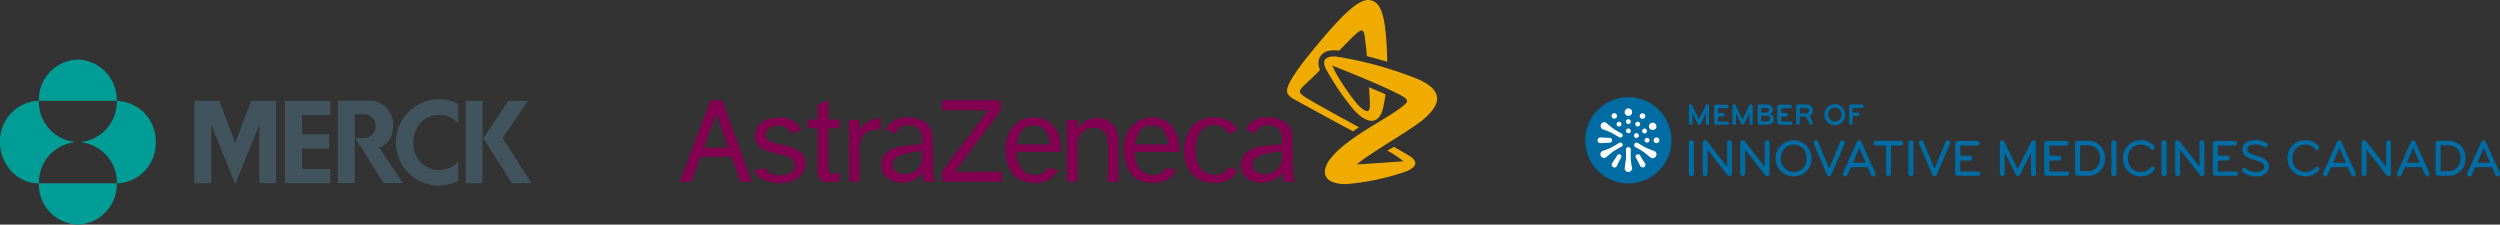 <svg xmlns="http://www.w3.org/2000/svg" width="573.747" height="51.541" viewBox="0 0 573.747 51.541">
  <rect x="0" y="0" width="573.747" height="51.541" fill="#333333" stroke="none"/>
  <g id="Group_270" data-name="Group 270" transform="translate(-806 -882.459)">
    <g id="Group_42" data-name="Group 42" transform="translate(252 58.83)">
      <g id="Merck-logo" transform="translate(554 837.3)">
        <path id="Path_9" data-name="Path 9" d="M45.652,10.359A9.2,9.2,0,0,0,36.726.9,9.2,9.2,0,0,0,27.8,10.359Z" transform="translate(-18.874 -0.9)" fill="#009d96"/>
        <path id="Path_10" data-name="Path 10" d="M45.652,86.2a9.2,9.2,0,0,1-8.926,9.459A9.2,9.2,0,0,1,27.8,86.2Z" transform="translate(-18.874 -57.79)" fill="#009d96"/>
        <path id="Path_11" data-name="Path 11" d="M18.019,38.826a9.3,9.3,0,0,0-8.093,9.426C5,48.251,1,43.988,1,38.759A9.2,9.2,0,0,1,9.926,29.3a9.271,9.271,0,0,0,8.093,9.426Z" transform="translate(-1 -19.841)" fill="#009d96"/>
        <path id="Path_12" data-name="Path 12" d="M57.2,38.892a9.3,9.3,0,0,1,8.093,9.426,9.2,9.2,0,0,0,8.926-9.459A9.2,9.2,0,0,0,65.293,29.4,9.3,9.3,0,0,1,57.2,38.826Z" transform="translate(-38.482 -19.908)" fill="#009d96"/>
        <rect id="Rectangle_49" data-name="Rectangle 49" width="3.897" height="18.918" transform="translate(106.846 9.459)" fill="#41535d"/>
        <path id="Path_13" data-name="Path 13" d="M288.022,29.3a9.617,9.617,0,0,0-4.463-1.1,9.926,9.926,0,0,0-.067,19.85,11.061,11.061,0,0,0,4.53-1.1V42.588a6.165,6.165,0,0,1-4.43,1.9,6.026,6.026,0,0,1-5.862-6.295c0-3.231,2.132-6.395,5.9-6.395a5.892,5.892,0,0,1,4.4,1.9V29.3" transform="translate(-182.874 -19.107)" fill="#41535d"/>
        <path id="Path_14" data-name="Path 14" d="M207.725,32.6V29.3H197.3V48.218h10.425V44.954H201.23v-4.7h6.228v-3.3H201.23V32.6h6.495" transform="translate(-131.92 -19.841)" fill="#41535d"/>
        <path id="Path_15" data-name="Path 15" d="M334,37.893l6.561,10.325h4.53L338.43,37.893l5.829-8.593h-4.5Z" transform="translate(-223.091 -19.841)" fill="#41535d"/>
        <path id="Path_16" data-name="Path 16" d="M237.664,32.331h2.5a2.752,2.752,0,0,1-.3,5.462H237.8l6.495,10.325h4.43l-5.429-8.16c2.232-.8,3.2-2.831,3.2-5.129a5.468,5.468,0,0,0-5.262-5.629H233.8V48.118h3.9V32.331Z" transform="translate(-156.264 -19.774)" fill="#41535d"/>
        <path id="Path_17" data-name="Path 17" d="M144.359,48.418,149.888,34.8V48.218h3.83V29.3h-5.7l-3.664,9.692L140.7,29.3H135V48.218h3.863V34.8Z" transform="translate(-90.37 -19.841)" fill="#41535d"/>
      </g>
    </g>
    <g id="Group_44" data-name="Group 44" transform="translate(177 67.459)">
      <g id="AstraZeneca_RGB" transform="translate(785 815)">
        <path id="Path_18" data-name="Path 18" d="M11.544,66.966,14.426,59.2l2.75,7.761Zm8.382,7.85h2.617L15.712,56.1H13.1L6,74.815H8.661l2.084-5.721h7.14Z" transform="translate(-6 -33.106)" fill="#830051"/>
        <path id="Path_19" data-name="Path 19" d="M49.589,73.349c-2.395-.532-4.923-1.109-4.923-4.036,0-2.572,2.173-4.213,5.455-4.213a5.544,5.544,0,0,1,5.189,2.75l-2.217.931a3.56,3.56,0,0,0-3.237-1.818c-1.863,0-2.794,1.109-2.794,2.084,0,1.33,1.774,1.907,3.282,2.217,3.149.621,5.9,1.419,5.9,4.391,0,2.306-2.04,4.479-5.943,4.479-2.883,0-4.923-.976-5.9-2.971l2.528-.443c.621,1.109,1.774,1.6,3.5,1.6,2.129,0,3.371-.8,3.371-2.351C53.713,74.325,51.718,73.792,49.589,73.349Z" transform="translate(-27.37 -38.114)" fill="#830051"/>
        <path id="Path_20" data-name="Path 20" d="M76.945,60.535h2.572v2H76.945V70.6c0,1.685,0,2.395,1.02,2.395a6.875,6.875,0,0,0,1.552-.31v2a19.238,19.238,0,0,1-2.306.222c-2.75,0-2.75-1.33-2.75-3.193v-9.18H72.2v-2h2.262V57.12l2.484-1.02v4.435Z" transform="translate(-42.841 -33.106)" fill="#830051"/>
        <path id="Path_21" data-name="Path 21" d="M95.995,65.866v2.528a5.142,5.142,0,0,1,4.878-2.794v2.484c-2.35,0-3.5.488-4.257,1.774a7.357,7.357,0,0,0-.621,3.681v6.519H93.6V65.866Z" transform="translate(-54.75 -38.393)" fill="#830051"/>
        <path id="Path_22" data-name="Path 22" d="M155.238,56.1v2.351l-10.555,14.1H155.5v2.262H141.8V72.376l10.6-13.97H141.8V56.1Z" transform="translate(-81.574 -33.106)" fill="#830051"/>
        <path id="Path_23" data-name="Path 23" d="M208.839,65.843v2.084a5.034,5.034,0,0,1,4.435-2.528,4.619,4.619,0,0,1,4.657,3.237,11.547,11.547,0,0,1,.222,2.927v8.426h-2.395V71.919a9.144,9.144,0,0,0-.133-2.35,3.046,3.046,0,0,0-3.06-1.951,3.608,3.608,0,0,0-2.705,1.064,3.91,3.91,0,0,0-1.064,3.193v8.072H206.4v-14.1Z" transform="translate(-117.524 -38.281)" fill="#830051"/>
        <path id="Path_24" data-name="Path 24" d="M279.329,77.24a5.993,5.993,0,0,1-5.411,2.794c-5.011,0-6.918-3.858-6.918-7.362,0-4.036,2.173-7.672,6.7-7.672a6.308,6.308,0,0,1,5.632,2.838l-2.217.931a3.37,3.37,0,0,0-3.326-2c-3.9,0-4.169,4.479-4.169,5.721,0,4.7,2.705,5.721,4.3,5.721a3.343,3.343,0,0,0,3.282-1.863Z" transform="translate(-151.249 -38.059)" fill="#830051"/>
        <path id="Path_25" data-name="Path 25" d="M177.217,71.209h7.539c-.222-3.725-2.35-4.346-3.77-4.346C178.9,66.818,177.483,68.326,177.217,71.209Zm9.491,5.854a5.949,5.949,0,0,1-5.5,2.971c-4.213,0-6.608-2.838-6.608-7.628,0-5.322,3.5-7.406,6.519-7.406,2.617,0,5.1,1.464,5.943,5.011a12.9,12.9,0,0,1,.266,2.883h-10.2c-.044,2.395.931,5.366,4.3,5.322a3.471,3.471,0,0,0,2.971-1.641Z" transform="translate(-99.827 -38.059)" fill="#830051"/>
        <path id="Path_26" data-name="Path 26" d="M238.417,71.209h7.539c-.222-3.725-2.351-4.346-3.77-4.346C240.1,66.818,238.683,68.326,238.417,71.209Zm9.491,5.854a5.949,5.949,0,0,1-5.5,2.971c-4.213,0-6.608-2.838-6.608-7.628,0-5.322,3.5-7.406,6.519-7.406,2.617,0,5.1,1.464,5.943,5.011a12.906,12.906,0,0,1,.266,2.883h-10.2c-.044,2.395.931,5.366,4.3,5.322a3.471,3.471,0,0,0,2.971-1.641Z" transform="translate(-133.886 -38.059)" fill="#830051"/>
        <path id="Path_27" data-name="Path 27" d="M308.729,79.768h-2.484a13.914,13.914,0,0,1-.266-2.084,6.041,6.041,0,0,1-4.745,2.306c-2.75,0-4.834-1.641-4.834-4.036a3.977,3.977,0,0,1,.621-2.129c.8-1.2,2.306-2.173,6.564-2.484l2.262-.177v-.4c0-1.464,0-3.947-3.193-3.947-2,0-2.661.976-2.927,1.863l-2.217-.931a.969.969,0,0,1,.133-.222A5.168,5.168,0,0,1,302.52,65a6.9,6.9,0,0,1,4.124,1.2,4.74,4.74,0,0,1,1.552,3.548l.089,7.273C308.374,77.063,308.463,79.192,308.729,79.768Zm-3.237-3.9c.355-.8.4-1.109.4-3.193-.931.133-2.173.31-3.725.665-2.661.577-3.1,1.552-3.1,2.572,0,1.153.887,2.084,2.661,2.084A3.93,3.93,0,0,0,305.492,75.866Z" transform="translate(-167.61 -38.059)" fill="#830051"/>
        <path id="Path_28" data-name="Path 28" d="M122.529,79.768h-2.484a13.907,13.907,0,0,1-.266-2.084,6.041,6.041,0,0,1-4.745,2.306c-2.75,0-4.834-1.641-4.834-4.036a3.977,3.977,0,0,1,.621-2.129c.8-1.2,2.306-2.173,6.564-2.484l2.262-.177v-.4c0-1.464,0-3.947-3.193-3.947-2,0-2.661.976-2.927,1.863l-2.217-.931a.97.97,0,0,1,.133-.222A5.168,5.168,0,0,1,116.32,65a6.9,6.9,0,0,1,4.124,1.2A4.74,4.74,0,0,1,122,69.745l.089,7.273A14.225,14.225,0,0,0,122.529,79.768Zm-3.282-3.9c.355-.8.4-1.109.4-3.193-.931.133-2.173.31-3.725.665-2.661.577-3.1,1.552-3.1,2.572,0,1.153.887,2.084,2.661,2.084A3.889,3.889,0,0,0,119.247,75.866Z" transform="translate(-63.988 -38.059)" fill="#830051"/>
        <g id="Group_43" data-name="Group 43" transform="translate(139.375 0)">
          <path id="Path_29" data-name="Path 29" d="M359.39,38.055a85.887,85.887,0,0,0-16.941-4.524c-2.484-.31-3.77.71-2.484,2.971a57.26,57.26,0,0,0,6.386,9.313c2.75,2.971,5.721,3.77,6.7-.8l.266-1.33c.089-.532.177-1.02.222-1.508-1.02-.488-2.439-1.064-3.77-1.641.044.754.089,1.641.133,2.484.044.443.044.887.044,1.242.089,2.262-.665,2.084-2.084.931-1.464-1.2-5.5-7.007-6.519-9.624,0,0,4.08,1.6,8.249,3.371,1.375.577,2.794,1.2,4.036,1.774s2.351,1.109,3.149,1.508c1.508.8,2.084,1.375,1.464,2-3.149,3.193-14.059,7.761-17.828,13.393a5.332,5.332,0,0,0-.754,2c-.177,1.242.488,2.351,2.262,2.838a7.162,7.162,0,0,0,1.464.266,8.554,8.554,0,0,0,1.109.044,55.281,55.281,0,0,0,13.97-2.971c2.75-1.242,1.951-2.439,1.153-3.1-.488-.4-2.617-1.6-4.169-2.484l-.887.532-.577.355a22.541,22.541,0,0,1,3.681,2.439c-1.863.133-6.342.443-8.959.621-.71.044-1.375.089-1.73.089a15.83,15.83,0,0,1,1.464-1.153c4.568-3.237,12.329-7.628,14.413-9.712C364.49,45.772,369.1,41.47,359.39,38.055Z" transform="translate(-330.947 -20.516)" fill="#f0ab00" fill-rule="evenodd"/>
          <path id="Path_30" data-name="Path 30" d="M335.981,33.987l.8-.532c-3.016-1.641-9.047-4.923-11.619-6.475-1.2-.71-2.04-1.286-1.951-1.818.089-.665,1.818-2.04,3.459-3.681l1.153-1.153a.442.442,0,0,1-.044-.177,3.538,3.538,0,0,1-.266-1.863,2.324,2.324,0,0,1,.443-1.153c.488-.754,1.6-1.552,3.947-1.286h.355c1.109-1.153,2.084-2.084,2.439-2.484,1.064-1.064,2.217-2.173,2.661-2.129.4.044.621.443.754,1.508.089.754.355,2.705.488,4.391,1.419.355,3.149.843,4.657,1.286-.222-11.353-1.6-13.793-4.036-14.147-2.351-.31-5.9,2.705-13.793,12.418-1.464,1.774-4.878,6.165-5.145,8.116-.177,1.419,1.286,2.04,2.129,2.528.754.4,8.471,4.657,12.994,7.052Z" transform="translate(-320.267 -4.252)" fill="#f0ab00" fill-rule="evenodd"/>
        </g>
      </g>
    </g>
    <g id="Layer_6" transform="translate(1161.815 898.465)">
      <g id="Group_251" data-name="Group 251" transform="translate(8 6.3)">
        <g id="Group_250" data-name="Group 250">
          <g id="Group_244" data-name="Group 244">
            <path id="Path_699" data-name="Path 699" d="M27.787,16.193A9.893,9.893,0,1,1,17.893,6.3,9.909,9.909,0,0,1,27.787,16.193Z" transform="translate(-8 -6.3)" fill="#006ca3"/>
          </g>
          <g id="Group_247" data-name="Group 247" transform="translate(23.775 1.615)">
            <g id="Group_245" data-name="Group 245" transform="translate(0 8.228)">
              <path id="Path_700" data-name="Path 700" d="M55.706,34.128a.583.583,0,0,1-.606-.606V26.506a.614.614,0,0,1,.606-.606.544.544,0,0,1,.555.606v7.016A.52.52,0,0,1,55.706,34.128Z" transform="translate(-55.1 -25.85)" fill="#006ca3"/>
              <path id="Path_701" data-name="Path 701" d="M67.558,34.128a.548.548,0,0,1-.454-.2L62.51,28.02v5.552a.555.555,0,1,1-1.11,0V26.455a.505.505,0,0,1,.555-.555.64.64,0,0,1,.454.2L67,32.008V26.455a.555.555,0,1,1,1.11,0v7.117A.53.53,0,0,1,67.558,34.128Z" transform="translate(-58.22 -25.85)" fill="#006ca3"/>
              <path id="Path_702" data-name="Path 702" d="M84.658,34.128a.548.548,0,0,1-.454-.2L79.61,28.02v5.552a.555.555,0,0,1-1.11,0V26.455a.505.505,0,0,1,.555-.555.64.64,0,0,1,.454.2L84.1,32.008V26.455a.555.555,0,0,1,1.11,0v7.117A.53.53,0,0,1,84.658,34.128Z" transform="translate(-66.688 -25.85)" fill="#006ca3"/>
              <path id="Path_703" data-name="Path 703" d="M98.789,34.178a4.139,4.139,0,1,1,4.089-4.139A4.021,4.021,0,0,1,98.789,34.178Zm0-7.269a2.916,2.916,0,0,0-2.928,3.13,2.934,2.934,0,1,0,5.855,0A2.916,2.916,0,0,0,98.789,26.91Z" transform="translate(-74.711 -25.85)" fill="#006ca3"/>
              <path id="Path_704" data-name="Path 704" d="M117.908,26.253a.526.526,0,0,1,.5-.353.559.559,0,0,1,.555.555.549.549,0,0,1-.05.252l-3.029,7.117a.572.572,0,0,1-1.01,0l-3.029-7.117a.455.455,0,0,1-.05-.252.559.559,0,0,1,.555-.555.467.467,0,0,1,.5.353l2.524,6.158Z" transform="translate(-83.18 -25.85)" fill="#006ca3"/>
              <path id="Path_705" data-name="Path 705" d="M132.571,33.371a.455.455,0,0,1,.05.252.559.559,0,0,1-.555.555.5.5,0,0,1-.5-.353l-.808-1.767h-3.786l-.808,1.767a.549.549,0,0,1-.5.353.53.53,0,0,1-.555-.555.455.455,0,0,1,.05-.252l3.18-7.117a.537.537,0,0,1,1.01,0Zm-3.685-5.754-1.464,3.432h2.928Z" transform="translate(-89.766 -25.85)" fill="#006ca3"/>
              <path id="Path_706" data-name="Path 706" d="M145.359,27.21h-2.271v6.411a.606.606,0,0,1-.555.606.583.583,0,0,1-.606-.606V27.21h-2.271a.555.555,0,1,1,0-1.11h5.7a.555.555,0,0,1,0,1.11Z" transform="translate(-96.7 -25.949)" fill="#006ca3"/>
              <path id="Path_707" data-name="Path 707" d="M155.506,34.128a.583.583,0,0,1-.606-.606V26.506a.614.614,0,0,1,.606-.606.544.544,0,0,1,.555.606v7.016A.544.544,0,0,1,155.506,34.128Z" transform="translate(-104.524 -25.85)" fill="#006ca3"/>
              <path id="Path_708" data-name="Path 708" d="M165.808,26.253a.526.526,0,0,1,.5-.353.559.559,0,0,1,.555.555.549.549,0,0,1-.05.252l-3.029,7.117a.572.572,0,0,1-1.01,0l-3.029-7.117a.455.455,0,0,1-.05-.252.559.559,0,0,1,.555-.555.467.467,0,0,1,.5.353l2.524,6.158Z" transform="translate(-106.901 -25.85)" fill="#006ca3"/>
              <path id="Path_709" data-name="Path 709" d="M181.45,34.175h-4.644a.573.573,0,0,1-.606-.555V26.755a.573.573,0,0,1,.606-.555h4.442a.553.553,0,0,1,.555.5.56.56,0,0,1-.555.555h-3.887v2.322h2.171a.555.555,0,1,1,0,1.11h-2.171v2.524h4.089a.53.53,0,0,1,.555.555C182,33.973,181.752,34.175,181.45,34.175Z" transform="translate(-115.073 -25.998)" fill="#006ca3"/>
              <path id="Path_710" data-name="Path 710" d="M203.718,26.253a.549.549,0,0,1,.5-.353.53.53,0,0,1,.555.555v7.117a.555.555,0,1,1-1.11,0v-4.9l-2.524,5.1a.537.537,0,0,1-1.01,0l-2.524-5.1v4.9a.555.555,0,1,1-1.11,0V26.455a.53.53,0,0,1,.555-.555.549.549,0,0,1,.5.353l3.029,6.259Z" transform="translate(-125.126 -25.85)" fill="#006ca3"/>
              <path id="Path_711" data-name="Path 711" d="M221.95,34.175h-4.644a.573.573,0,0,1-.606-.555V26.755a.573.573,0,0,1,.606-.555h4.442a.553.553,0,0,1,.555.5.56.56,0,0,1-.555.555h-3.887v2.322h2.171a.555.555,0,1,1,0,1.11h-2.171v2.524H221.9a.53.53,0,0,1,.555.555C222.5,33.973,222.252,34.175,221.95,34.175Z" transform="translate(-135.13 -25.998)" fill="#006ca3"/>
              <path id="Path_712" data-name="Path 712" d="M233.527,34.126h-2.221a.614.614,0,0,1-.606-.606V26.706a.614.614,0,0,1,.606-.606h2.221a3.841,3.841,0,0,1,4.038,4.038A3.8,3.8,0,0,1,233.527,34.126Zm-.05-6.966h-1.615v5.906h1.615a2.744,2.744,0,0,0,2.928-2.978A2.705,2.705,0,0,0,233.476,27.16Z" transform="translate(-142.063 -25.949)" fill="#006ca3"/>
              <path id="Path_713" data-name="Path 713" d="M247.806,34.128a.583.583,0,0,1-.606-.606V26.506a.614.614,0,0,1,.606-.606.544.544,0,0,1,.555.606v7.016A.52.52,0,0,1,247.806,34.128Z" transform="translate(-150.234 -25.85)" fill="#006ca3"/>
              <path id="Path_714" data-name="Path 714" d="M259.617,27.21a.573.573,0,0,1,.151.4.477.477,0,0,1-.5.5.593.593,0,0,1-.5-.3,2.769,2.769,0,0,0-2.12-.909,2.873,2.873,0,0,0-2.978,3.13,2.873,2.873,0,0,0,2.978,3.13,2.933,2.933,0,0,0,2.12-.909.669.669,0,0,1,.5-.3.477.477,0,0,1,.5.5.573.573,0,0,1-.151.4,3.884,3.884,0,0,1-3.029,1.312,3.99,3.99,0,0,1-4.089-4.139,3.99,3.99,0,0,1,4.089-4.139A3.591,3.591,0,0,1,259.617,27.21Z" transform="translate(-152.859 -25.847)" fill="#006ca3"/>
              <path id="Path_715" data-name="Path 715" d="M270.606,34.128a.583.583,0,0,1-.606-.606V26.506a.614.614,0,0,1,.606-.606.544.544,0,0,1,.555.606v7.016A.573.573,0,0,1,270.606,34.128Z" transform="translate(-161.526 -25.85)" fill="#006ca3"/>
              <path id="Path_716" data-name="Path 716" d="M282.358,34.128a.548.548,0,0,1-.454-.2L277.31,28.02v5.552a.555.555,0,0,1-1.111,0V26.455a.505.505,0,0,1,.555-.555.64.64,0,0,1,.454.2l4.593,5.855v-5.5a.555.555,0,1,1,1.11,0v7.117A.53.53,0,0,1,282.358,34.128Z" transform="translate(-164.596 -25.85)" fill="#006ca3"/>
              <path id="Path_717" data-name="Path 717" d="M298.55,34.175h-4.644a.573.573,0,0,1-.606-.555V26.755a.573.573,0,0,1,.606-.555h4.442a.553.553,0,0,1,.555.5.56.56,0,0,1-.555.555h-3.887v2.322h2.221a.519.519,0,0,1,.5.555.553.553,0,0,1-.5.555h-2.221v2.524h4.089a.53.53,0,0,1,.555.555C299.1,33.973,298.852,34.175,298.55,34.175Z" transform="translate(-173.065 -25.998)" fill="#006ca3"/>
              <path id="Path_718" data-name="Path 718" d="M309.73,34.129a4.727,4.727,0,0,1-2.827-.909.7.7,0,0,1-.3-.555c0-.3.2-.454.5-.454a.671.671,0,0,1,.4.151,3.939,3.939,0,0,0,2.271.757c1.262,0,1.918-.5,1.918-1.211,0-.808-.707-1.06-2.17-1.514-2.12-.656-2.827-1.312-2.827-2.423,0-1.464,1.262-2.17,3.079-2.17a4.486,4.486,0,0,1,1.817.353c.4.151.959.454.959.808a.475.475,0,0,1-.5.5.455.455,0,0,1-.252-.05,3.986,3.986,0,0,0-2.07-.606c-1.161,0-1.918.353-1.918,1.11,0,.707.606.959,1.969,1.413,1.918.606,2.978,1.11,2.978,2.473C312.809,33.17,311.749,34.129,309.73,34.129Z" transform="translate(-179.651 -25.8)" fill="#006ca3"/>
              <path id="Path_719" data-name="Path 719" d="M334.417,27.21a.573.573,0,0,1,.151.4.477.477,0,0,1-.5.5.593.593,0,0,1-.5-.3,2.769,2.769,0,0,0-2.12-.909,2.873,2.873,0,0,0-2.978,3.13,2.873,2.873,0,0,0,2.978,3.13,2.933,2.933,0,0,0,2.12-.909.669.669,0,0,1,.5-.3.477.477,0,0,1,.5.5.573.573,0,0,1-.151.4,3.884,3.884,0,0,1-3.029,1.312,3.99,3.99,0,0,1-4.089-4.139,3.99,3.99,0,0,1,4.089-4.139A3.727,3.727,0,0,1,334.417,27.21Z" transform="translate(-189.903 -25.847)" fill="#006ca3"/>
              <path id="Path_720" data-name="Path 720" d="M350.871,33.371a.455.455,0,0,1,.05.252.559.559,0,0,1-.555.555.462.462,0,0,1-.5-.353l-.808-1.767h-3.786l-.808,1.767a.549.549,0,0,1-.5.353.53.53,0,0,1-.555-.555.455.455,0,0,1,.05-.252l3.18-7.117a.537.537,0,0,1,1.01,0Zm-3.685-5.754-1.464,3.432h2.928Z" transform="translate(-197.876 -25.85)" fill="#006ca3"/>
              <path id="Path_721" data-name="Path 721" d="M367.158,34.128a.548.548,0,0,1-.454-.2l-4.593-5.906v5.552a.555.555,0,0,1-1.111,0V26.455a.505.505,0,0,1,.555-.555.64.64,0,0,1,.454.2l4.593,5.855v-5.5a.555.555,0,0,1,1.111,0v7.117A.53.53,0,0,1,367.158,34.128Z" transform="translate(-206.592 -25.85)" fill="#006ca3"/>
              <path id="Path_722" data-name="Path 722" d="M384.471,33.371a.455.455,0,0,1,.05.252.559.559,0,0,1-.555.555.5.5,0,0,1-.5-.353l-.808-1.767h-3.786l-.808,1.767a.549.549,0,0,1-.5.353.53.53,0,0,1-.555-.555c0-.1.05-.151.05-.252l3.18-7.117a.537.537,0,0,1,1.01,0Zm-3.735-5.754-1.464,3.432H382.2Z" transform="translate(-214.516 -25.85)" fill="#006ca3"/>
              <path id="Path_723" data-name="Path 723" d="M397.427,34.126h-2.221a.614.614,0,0,1-.606-.606V26.706a.614.614,0,0,1,.606-.606h2.221a3.841,3.841,0,0,1,4.038,4.038A3.8,3.8,0,0,1,397.427,34.126Zm-.05-6.966h-1.615v5.906h1.615a2.744,2.744,0,0,0,2.928-2.978A2.705,2.705,0,0,0,397.376,27.16Z" transform="translate(-223.232 -25.949)" fill="#006ca3"/>
              <path id="Path_724" data-name="Path 724" d="M416.471,33.371a.455.455,0,0,1,.05.252.559.559,0,0,1-.555.555.5.5,0,0,1-.5-.353l-.808-1.767h-3.786l-.808,1.767a.549.549,0,0,1-.5.353.53.53,0,0,1-.555-.555.455.455,0,0,1,.05-.252l3.18-7.117a.537.537,0,0,1,1.01,0Zm-3.685-5.754-1.464,3.432h2.928Z" transform="translate(-230.363 -25.85)" fill="#006ca3"/>
            </g>
            <g id="Group_246" data-name="Group 246">
              <path id="Path_725" data-name="Path 725" d="M59.391,14.245a.434.434,0,0,1-.4-.4V11.519l-1.161,2.473a.338.338,0,0,1-.353.2.381.381,0,0,1-.353-.2l-1.211-2.473v2.322a.4.4,0,0,1-.808,0V9.9a.4.4,0,0,1,.4-.4.336.336,0,0,1,.353.252l1.565,3.231,1.565-3.231A.38.38,0,0,1,59.34,9.5a.371.371,0,0,1,.4.4v3.937C59.794,14.093,59.643,14.245,59.391,14.245Z" transform="translate(-55.1 -9.5)" fill="#006ca3"/>
              <path id="Path_726" data-name="Path 726" d="M69.629,14.293H67a.4.4,0,0,1-.4-.4V10.1a.4.4,0,0,1,.4-.4h2.524a.4.4,0,1,1,0,.808h-2.07v1.11h1.161a.4.4,0,0,1,.4.4.434.434,0,0,1-.4.4H67.458v1.161h2.17a.4.4,0,0,1,.4.4C70.032,14.142,69.881,14.293,69.629,14.293Z" transform="translate(-60.795 -9.599)" fill="#006ca3"/>
              <path id="Path_727" data-name="Path 727" d="M79.191,14.245a.434.434,0,0,1-.4-.4V11.519l-1.161,2.473a.338.338,0,0,1-.353.2.381.381,0,0,1-.353-.2l-1.211-2.473v2.322a.4.4,0,0,1-.808,0V9.9a.4.4,0,0,1,.4-.4.336.336,0,0,1,.353.252l1.565,3.231,1.565-3.231A.38.38,0,0,1,79.14,9.5a.372.372,0,0,1,.4.4v3.937A.336.336,0,0,1,79.191,14.245Z" transform="translate(-64.906 -9.5)" fill="#006ca3"/>
              <path id="Path_728" data-name="Path 728" d="M88.47,14.244H86.8a.412.412,0,0,1-.4-.454V10a.4.4,0,0,1,.4-.4h1.615c.909,0,1.464.5,1.464,1.161a1.126,1.126,0,0,1-.757,1.01,1.186,1.186,0,0,1,1.01,1.161C90.135,13.638,89.53,14.244,88.47,14.244Zm-.05-3.836H87.208v1.06h1.211a.5.5,0,0,0,.555-.555C89.025,10.61,88.823,10.408,88.419,10.408Zm.1,1.767H87.208v1.312H88.52a.625.625,0,0,0,.707-.656C89.277,12.477,89.025,12.174,88.52,12.174Z" transform="translate(-70.601 -9.55)" fill="#006ca3"/>
              <path id="Path_729" data-name="Path 729" d="M98.379,14.293H95.754a.445.445,0,0,1-.454-.4V10.1a.412.412,0,0,1,.454-.4h2.524a.4.4,0,1,1,0,.808h-2.07v1.11H97.37a.4.4,0,0,1,.4.4.434.434,0,0,1-.4.4H96.209v1.161h2.171a.4.4,0,0,1,.4.4C98.783,14.142,98.631,14.293,98.379,14.293Z" transform="translate(-75.008 -9.599)" fill="#006ca3"/>
              <path id="Path_730" data-name="Path 730" d="M107.686,13.891a.4.4,0,0,1-.4.4.336.336,0,0,1-.353-.252l-.808-1.666h-1.413V13.84a.4.4,0,0,1-.808,0V10a.4.4,0,0,1,.4-.4h1.767c1.161,0,1.666.555,1.666,1.413a1.221,1.221,0,0,1-.757,1.211l.707,1.464C107.635,13.739,107.686,13.84,107.686,13.891Zm-1.514-3.483h-1.464V11.67h1.464a.634.634,0,0,0,.656-.656A.6.6,0,0,0,106.171,10.408Z" transform="translate(-79.267 -9.55)" fill="#006ca3"/>
              <path id="Path_731" data-name="Path 731" d="M119.172,14.3a2.4,2.4,0,1,1,2.372-2.372A2.338,2.338,0,0,1,119.172,14.3Zm0-4.038a1.511,1.511,0,0,0-1.514,1.615,1.517,1.517,0,1,0,3.029,0A1.542,1.542,0,0,0,119.172,10.257Z" transform="translate(-85.656 -9.5)" fill="#006ca3"/>
              <path id="Path_732" data-name="Path 732" d="M130.928,10.408h-2.12v1.06h1.161a.434.434,0,0,1,.4.4.4.4,0,0,1-.4.4h-1.161V13.84a.4.4,0,0,1-.808,0V10a.4.4,0,0,1,.4-.4h2.524a.4.4,0,0,1,.4.4C131.281,10.256,131.13,10.408,130.928,10.408Z" transform="translate(-91.203 -9.55)" fill="#006ca3"/>
            </g>
          </g>
          <g id="Group_249" data-name="Group 249" transform="translate(2.827 2.574)">
            <path id="Path_733" data-name="Path 733" d="M30.987,23.689a.554.554,0,1,1,.2-.757A.527.527,0,0,1,30.987,23.689Z" transform="translate(-21.801 -16.976)" fill="#fff"/>
            <g id="Group_248" data-name="Group 248">
              <path id="Path_734" data-name="Path 734" d="M39.756,25.912a.656.656,0,1,1,.656-.656A.668.668,0,0,1,39.756,25.912Z" transform="translate(-26.228 -17.937)" fill="#fff"/>
              <path id="Path_735" data-name="Path 735" d="M38.24,19.443a.848.848,0,1,1,.3-1.161A.8.8,0,0,1,38.24,19.443Z" transform="translate(-25.166 -14.597)" fill="#fff"/>
              <path id="Path_736" data-name="Path 736" d="M33.942,14.59a.632.632,0,1,1-.252-.858A.571.571,0,0,1,33.942,14.59Z" transform="translate(-23.09 -12.52)" fill="#fff"/>
              <path id="Path_737" data-name="Path 737" d="M27.616,12.258a.858.858,0,1,1-.858-.858A.851.851,0,0,1,27.616,12.258Z" transform="translate(-19.691 -11.4)" fill="#fff"/>
              <path id="Path_738" data-name="Path 738" d="M21.12,13.884a.632.632,0,1,1-.858-.252A.647.647,0,0,1,21.12,13.884Z" transform="translate(-16.729 -12.471)" fill="#fff"/>
              <path id="Path_739" data-name="Path 739" d="M35.555,25.91a.555.555,0,1,1,.555-.555A.56.56,0,0,1,35.555,25.91Z" transform="translate(-24.198 -18.036)" fill="#fff"/>
              <path id="Path_740" data-name="Path 740" d="M34.687,21.589a.554.554,0,1,1,.2-.757A.57.57,0,0,1,34.687,21.589Z" transform="translate(-23.633 -15.936)" fill="#fff"/>
              <path id="Path_741" data-name="Path 741" d="M31.789,18.287a.554.554,0,1,1-.2-.757A.557.557,0,0,1,31.789,18.287Z" transform="translate(-22.098 -14.401)" fill="#fff"/>
              <path id="Path_742" data-name="Path 742" d="M27.61,16.855a.555.555,0,1,1-.555-.555A.56.56,0,0,1,27.61,16.855Z" transform="translate(-19.989 -13.827)" fill="#fff"/>
              <path id="Path_743" data-name="Path 743" d="M23.289,17.732a.554.554,0,1,1-.757-.2A.57.57,0,0,1,23.289,17.732Z" transform="translate(-17.888 -14.401)" fill="#fff"/>
              <path id="Path_744" data-name="Path 744" d="M27.61,21.055a.555.555,0,1,1-.555-.555A.641.641,0,0,1,27.61,21.055Z" transform="translate(-19.989 -15.907)" fill="#fff"/>
              <path id="Path_745" data-name="Path 745" d="M19.773,20.252s-1.413-.757-1.817-1.06c-.353-.252-1.11-.858-1.514-1.211l-.2-.2a.848.848,0,1,0-.858,1.464c.1.05.151.1.252.1.454.151,1.413.555,1.767.707.454.252,1.817,1.06,1.817,1.06a.57.57,0,0,0,.757-.2C20.127,20.757,20.026,20.4,19.773,20.252Z" transform="translate(-14.271 -14.498)" fill="#fff"/>
              <path id="Path_746" data-name="Path 746" d="M19.926,27.232a.557.557,0,0,0-.757-.2h0s-1.363.808-1.817,1.06a12.423,12.423,0,0,1-1.817.707.386.386,0,0,0-.252.1h0a.848.848,0,1,0,.858,1.464h0a.394.394,0,0,0,.2-.2c.4-.3,1.161-.959,1.514-1.211.454-.3,1.817-1.06,1.817-1.06h0A.425.425,0,0,0,19.926,27.232Z" transform="translate(-14.222 -19.105)" fill="#fff"/>
              <path id="Path_747" data-name="Path 747" d="M27.566,33.593a14.342,14.342,0,0,1-.252-1.918c-.05-.5,0-2.019,0-2.12h0a.555.555,0,1,0-1.11,0h0s.05,1.565,0,2.12c-.05.4-.2,1.413-.252,1.918a.549.549,0,0,0-.05.252h0a.858.858,0,1,0,1.716,0A.549.549,0,0,0,27.566,33.593Z" transform="translate(-19.691 -20.116)" fill="#fff"/>
              <path id="Path_748" data-name="Path 748" d="M34.924,28.9a.853.853,0,0,0-.252-.1c-.454-.151-1.413-.555-1.767-.707-.454-.2-1.716-1.01-1.817-1.06h0a.554.554,0,0,0-.555.959h0s1.413.757,1.817,1.06c.353.252,1.161.909,1.514,1.211.05.05.151.1.2.151h0a.828.828,0,0,0,1.161-.3A.845.845,0,0,0,34.924,28.9Z" transform="translate(-21.85 -19.105)" fill="#fff"/>
              <path id="Path_749" data-name="Path 749" d="M16.931,25.256a.55.55,0,0,0-.5-.555h-.05c-.4,0-1.918-.1-2.12-.1a.656.656,0,1,0,0,1.312h.151c.4-.05,1.615-.1,1.969-.1h.05A.593.593,0,0,0,16.931,25.256Z" transform="translate(-13.6 -17.937)" fill="#fff"/>
              <path id="Path_750" data-name="Path 750" d="M21.977,32.328a.543.543,0,0,0-.707.151h0v.05c-.2.353-1.01,1.615-1.161,1.767a.673.673,0,0,0,.252.909.6.6,0,0,0,.858-.252V34.9h0v-.05a.049.049,0,0,1,.05-.05,19.365,19.365,0,0,1,.909-1.767v-.05h0A.456.456,0,0,0,21.977,32.328Z" transform="translate(-16.778 -21.728)" fill="#fff"/>
              <path id="Path_751" data-name="Path 751" d="M31.132,32.319a.511.511,0,0,0-.2.707h0a.049.049,0,0,0,.05.05c.2.353.858,1.666.959,1.868a.632.632,0,1,0,1.11-.606v-.05h0l-.05-.05a15.266,15.266,0,0,1-1.06-1.666v-.05h0A.611.611,0,0,0,31.132,32.319Z" transform="translate(-22.147 -21.719)" fill="#fff"/>
            </g>
          </g>
        </g>
      </g>
    </g>
  </g>
</svg>
